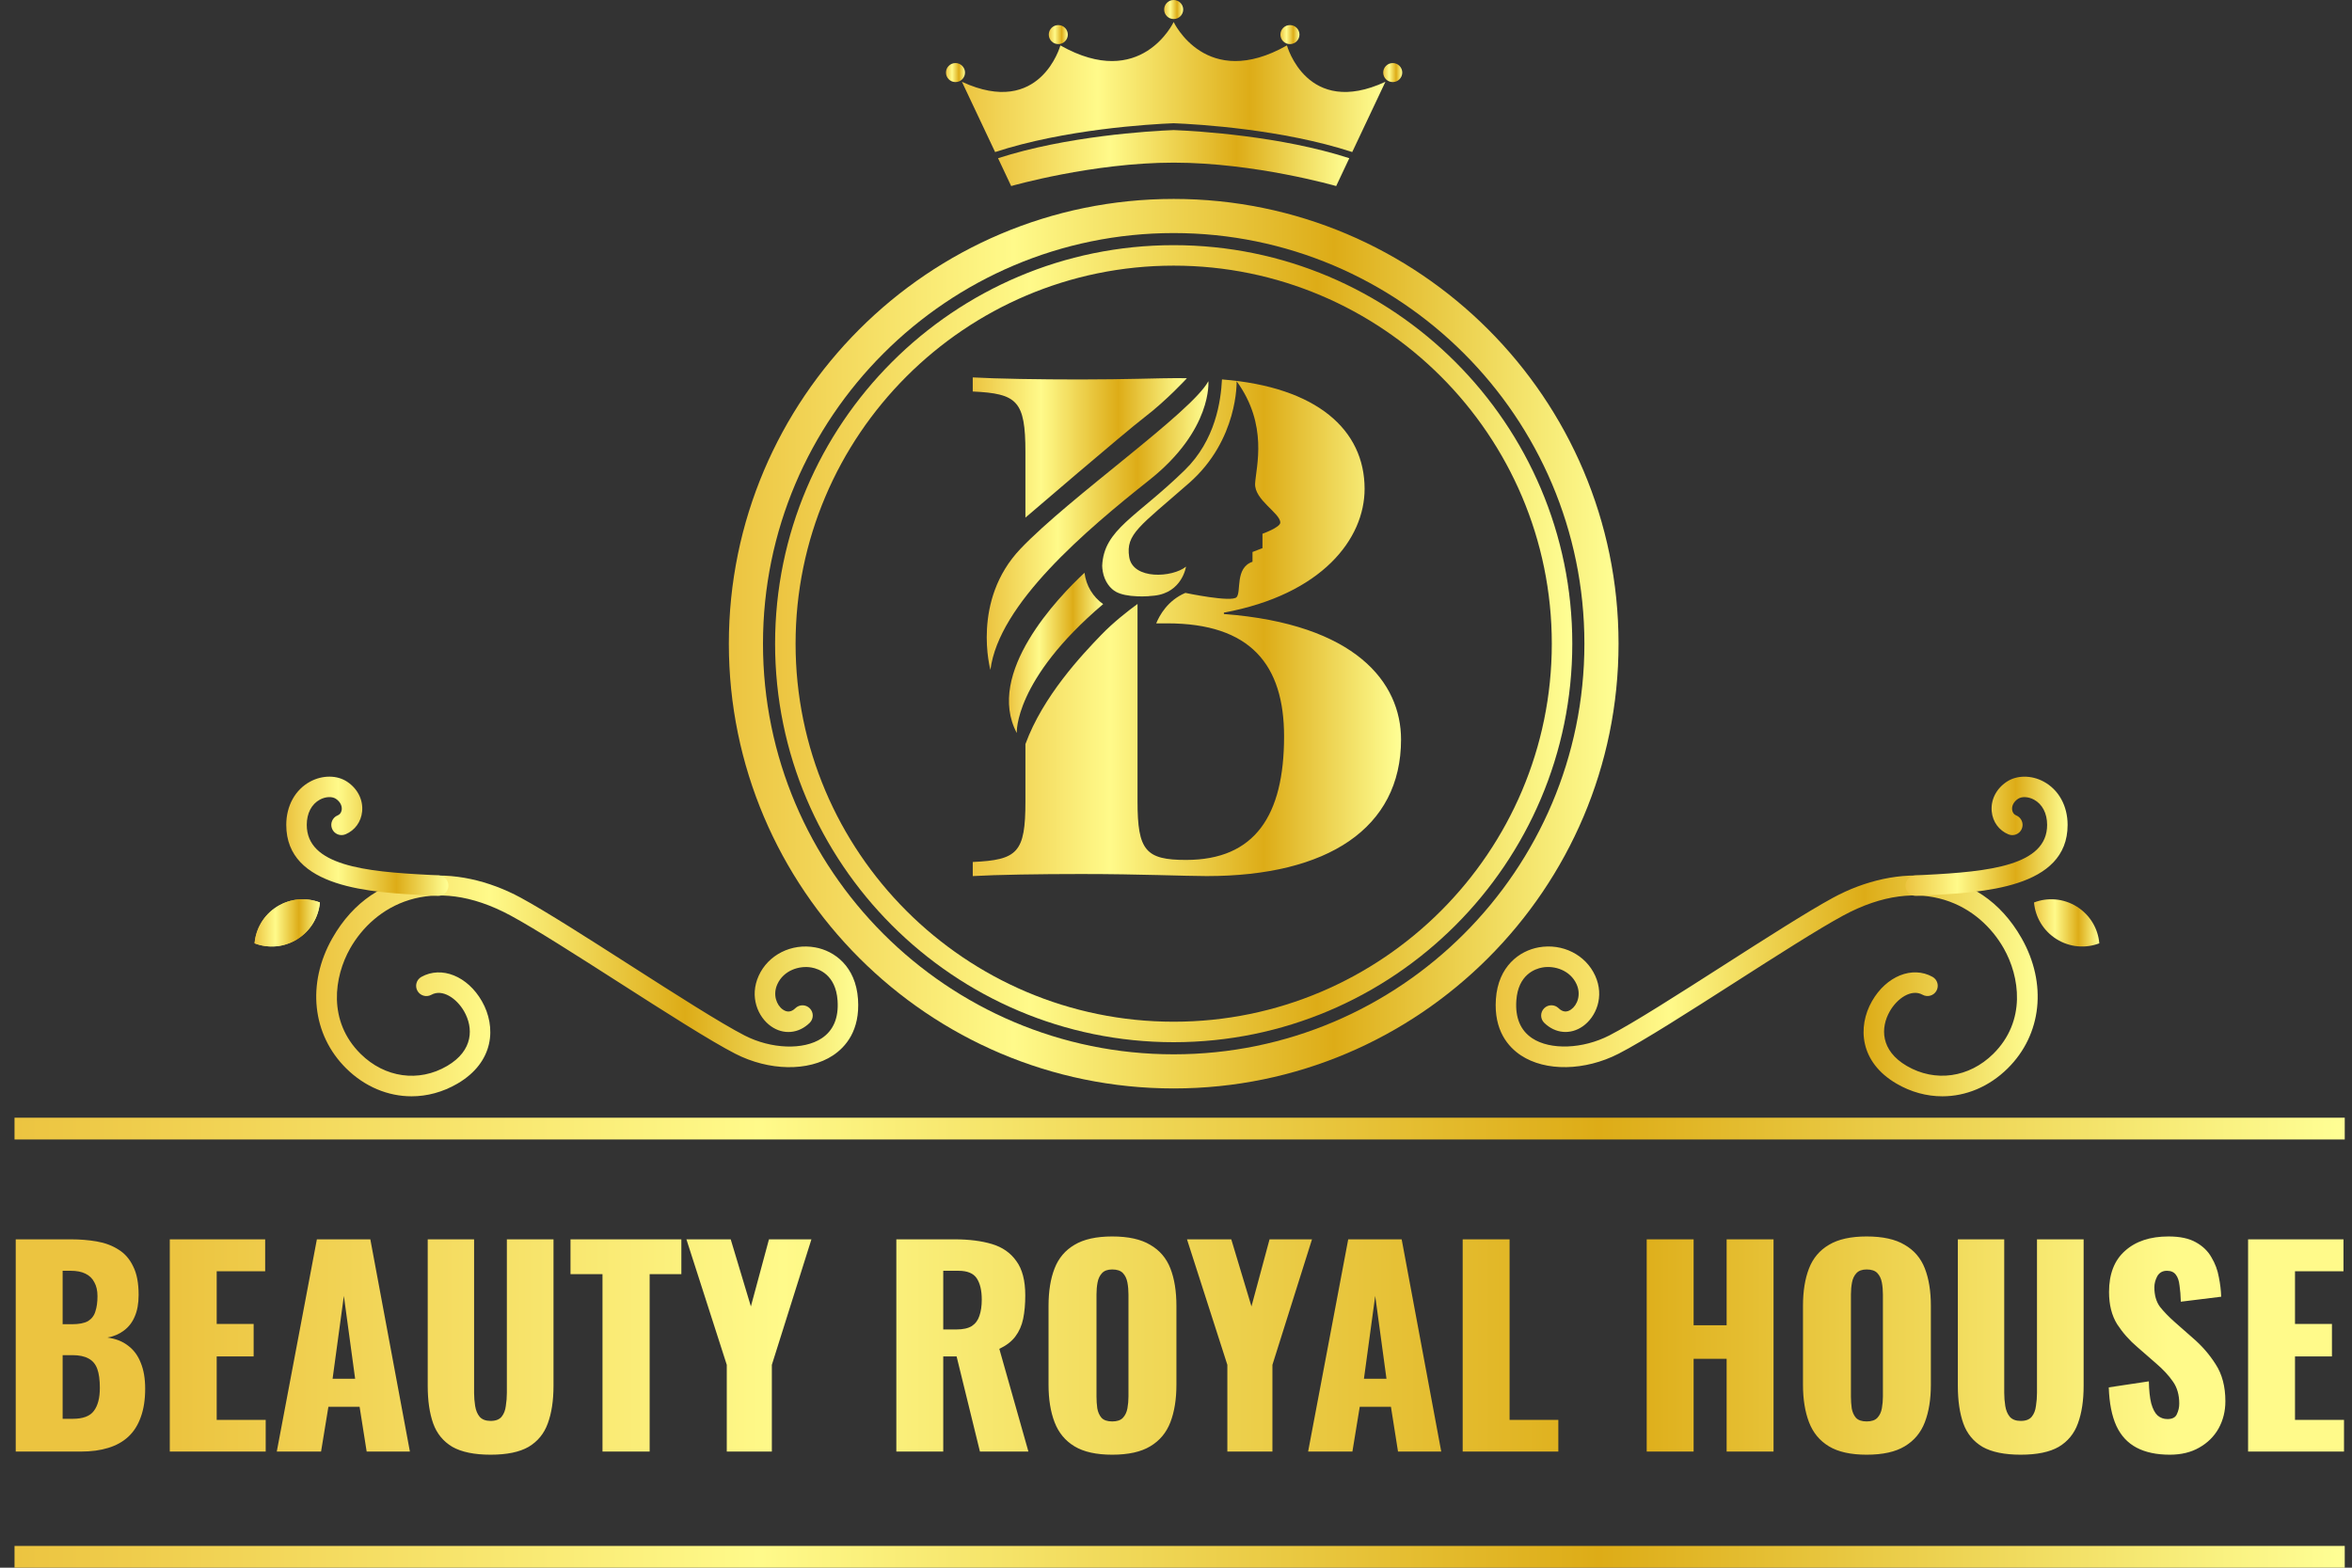 <svg width="324" height="216" viewBox="0 0 324 216" fill="none" xmlns="http://www.w3.org/2000/svg">
<rect x="0" y="0" width="324" height="216" fill="#333333" stroke="none"/>
<path d="M161.683 143.597C131.405 143.597 106.772 118.965 106.772 88.689C106.772 58.411 131.405 33.779 161.683 33.779C191.958 33.779 216.591 58.411 216.591 88.689C216.591 118.967 191.96 143.597 161.683 143.597ZM161.683 36.601C132.96 36.601 109.595 59.967 109.595 88.689C109.595 117.409 132.96 140.775 161.683 140.775C190.403 140.775 213.768 117.408 213.768 88.689C213.77 59.968 190.403 36.601 161.683 36.601Z" fill="url(#paint0_linear_116_244)"/>
<path d="M161.682 149.969C127.893 149.969 100.402 122.48 100.402 88.689C100.402 54.9 127.893 27.409 161.682 27.409C195.472 27.409 222.962 54.9 222.962 88.689C222.962 122.48 195.473 149.969 161.682 149.969ZM161.682 32.112C130.486 32.112 105.105 57.492 105.105 88.689C105.105 119.884 130.486 145.266 161.682 145.266C192.877 145.266 218.259 119.886 218.259 88.689C218.259 57.492 192.879 32.112 161.682 32.112Z" fill="url(#paint1_linear_116_244)"/>
<path d="M190.846 11.271L186.276 20.949C176.682 17.807 165.019 17.112 161.678 16.98C158.34 17.112 146.677 17.807 137.081 20.949L132.511 11.271C143.327 16.274 146.074 6.257 146.074 6.257C157.21 12.559 161.678 3.031 161.678 3.031C161.678 3.031 166.146 12.559 177.283 6.257C177.283 6.257 180.029 16.276 190.846 11.271Z" fill="url(#paint2_linear_116_244)"/>
<path d="M185.872 21.798L184.066 25.635C184.066 25.635 172.873 22.409 161.68 22.409C150.487 22.409 139.294 25.635 139.294 25.635L137.487 21.798C146.902 18.751 158.33 18.054 161.68 17.922C165.027 18.054 176.455 18.749 185.872 21.798Z" fill="url(#paint3_linear_116_244)"/>
<path d="M147.096 4.767C147.096 5.491 146.51 6.078 145.785 6.078C145.06 6.078 144.474 5.491 144.474 4.767C144.474 4.042 145.06 3.455 145.785 3.455C146.51 3.455 147.096 4.042 147.096 4.767Z" fill="url(#paint4_linear_116_244)"/>
<path d="M161.679 2.623C162.403 2.623 162.99 2.036 162.99 1.311C162.99 0.587 162.403 0 161.679 0C160.954 0 160.367 0.587 160.367 1.311C160.367 2.036 160.954 2.623 161.679 2.623Z" fill="url(#paint5_linear_116_244)"/>
<path d="M132.935 9.998C132.935 10.723 132.349 11.31 131.624 11.31C130.899 11.31 130.312 10.723 130.312 9.998C130.312 9.274 130.899 8.687 131.624 8.687C132.349 8.689 132.935 9.276 132.935 9.998Z" fill="url(#paint6_linear_116_244)"/>
<path d="M177.695 6.078C178.419 6.078 179.007 5.491 179.007 4.767C179.007 4.042 178.419 3.455 177.695 3.455C176.971 3.455 176.384 4.042 176.384 4.767C176.384 5.491 176.971 6.078 177.695 6.078Z" fill="url(#paint7_linear_116_244)"/>
<path d="M190.544 9.998C190.544 10.723 191.131 11.31 191.855 11.31C192.58 11.31 193.167 10.723 193.167 9.998C193.167 9.274 192.58 8.687 191.855 8.687C191.131 8.689 190.544 9.276 190.544 9.998Z" fill="url(#paint8_linear_116_244)"/>
<path d="M40.965 129.393C39.13 130.54 36.953 130.693 35.07 129.974C35.238 127.972 36.323 126.072 38.165 124.919C40.007 123.767 42.189 123.62 44.065 124.345C43.888 126.353 42.797 128.244 40.965 129.393Z" fill="url(#paint9_linear_116_244)"/>
<path d="M40.965 129.393C39.13 130.54 36.953 130.693 35.07 129.974C35.238 127.972 36.323 126.072 38.165 124.919C40.007 123.767 42.189 123.62 44.065 124.345C43.888 126.353 42.797 128.244 40.965 129.393Z" fill="url(#paint10_linear_116_244)"/>
<path d="M283.295 129.393C285.13 130.54 287.307 130.693 289.19 129.974C289.022 127.972 287.937 126.072 286.095 124.919C284.253 123.767 282.071 123.62 280.195 124.345C280.372 126.353 281.463 128.244 283.295 129.393Z" fill="url(#paint11_linear_116_244)"/>
<path d="M56.693 151.052C53.457 151.052 50.261 149.744 47.697 147.213C42.988 142.561 42.234 135.52 45.777 129.277C51.67 118.897 63.056 118.988 71.73 123.685C75.198 125.564 81.112 129.35 86.829 133.01C92.973 136.943 99.325 141.01 102.582 142.676C106.235 144.546 110.693 144.709 113.183 143.063C114.806 141.992 115.544 140.239 115.378 137.853C115.131 134.29 112.793 133.487 111.799 133.309C110.113 133.003 107.95 133.696 107.084 135.607C106.423 137.065 106.979 138.495 107.84 139.097C108.432 139.514 109.012 139.454 109.565 138.913C110.122 138.369 111.016 138.381 111.561 138.94C112.105 139.497 112.093 140.391 111.534 140.935C110.011 142.42 107.925 142.605 106.219 141.409C104.387 140.122 103.211 137.316 104.514 134.444C105.825 131.552 109.028 129.94 112.299 130.534C114.943 131.01 117.879 133.132 118.194 137.659C118.496 141.989 116.481 144.269 114.74 145.421C111.349 147.66 105.946 147.568 101.297 145.191C97.92 143.463 91.507 139.361 85.309 135.391C79.634 131.759 73.764 128.001 70.387 126.172C59.326 120.177 51.539 124.854 48.234 130.675C46.035 134.55 45.095 140.679 49.683 145.211C53.013 148.502 57.688 149.154 61.587 146.874C65.258 144.73 65.208 141.582 63.936 139.352C62.916 137.561 60.945 136.213 59.422 137.063C58.738 137.441 57.881 137.197 57.502 136.517C57.122 135.835 57.368 134.976 58.049 134.597C60.834 133.049 64.415 134.495 66.387 137.954C68.384 141.458 68.114 146.328 63.01 149.309C61 150.478 58.837 151.052 56.693 151.052Z" fill="url(#paint12_linear_116_244)"/>
<path d="M60.358 123.433C60.333 123.433 60.307 123.431 60.28 123.431L58.91 123.36C51.155 122.973 39.434 122.39 39.434 113.652C39.434 111.024 40.671 108.791 42.744 107.681C44.439 106.775 46.436 106.785 47.829 107.713C49.271 108.676 50.04 110.207 49.886 111.807C49.748 113.236 48.889 114.412 47.59 114.954C46.871 115.251 46.044 114.914 45.745 114.194C45.446 113.475 45.786 112.648 46.505 112.349C46.954 112.164 47.056 111.759 47.078 111.534C47.131 110.987 46.827 110.435 46.265 110.06C45.743 109.712 44.842 109.758 44.077 110.168C42.921 110.787 42.258 112.056 42.258 113.65C42.258 119.239 50.203 120.099 59.052 120.539L60.434 120.61C61.212 120.653 61.809 121.317 61.767 122.095C61.724 122.849 61.102 123.433 60.358 123.433Z" fill="url(#paint13_linear_116_244)"/>
<path d="M267.566 151.052C265.421 151.052 263.257 150.478 261.25 149.304C256.145 146.324 255.875 141.453 257.872 137.949C259.846 134.488 263.427 133.044 266.211 134.592C266.891 134.97 267.137 135.829 266.757 136.512C266.379 137.192 265.518 137.436 264.838 137.058C263.312 136.208 261.343 137.554 260.324 139.347C259.053 141.577 259.002 144.725 262.672 146.869C266.575 149.147 271.246 148.495 274.578 145.206C279.164 140.674 278.226 134.544 276.027 130.67C272.722 124.848 264.935 120.174 253.874 126.167C250.497 127.996 244.627 131.752 238.952 135.386C232.752 139.355 226.341 143.458 222.964 145.186C218.314 147.565 212.913 147.657 209.521 145.416C207.78 144.265 205.765 141.984 206.067 137.653C206.382 133.127 209.318 131.004 211.962 130.529C215.235 129.939 218.434 131.547 219.747 134.438C221.05 137.31 219.874 140.117 218.042 141.404C216.334 142.602 214.249 142.415 212.727 140.93C212.169 140.386 212.158 139.493 212.702 138.935C213.247 138.376 214.141 138.367 214.698 138.908C215.251 139.449 215.831 139.509 216.421 139.092C217.282 138.489 217.838 137.06 217.177 135.601C216.311 133.693 214.148 132.998 212.462 133.304C211.469 133.482 209.13 134.285 208.883 137.848C208.717 140.234 209.456 141.987 211.078 143.058C213.57 144.704 218.028 144.539 221.681 142.671C224.938 141.004 231.29 136.938 237.434 133.005C243.151 129.345 249.065 125.561 252.533 123.68C261.205 118.984 272.591 118.891 278.486 129.272C282.029 135.515 281.275 142.556 276.566 147.208C273.996 149.746 270.801 151.052 267.566 151.052Z" fill="url(#paint14_linear_116_244)"/>
<path d="M263.901 123.433C263.157 123.433 262.535 122.851 262.492 122.098C262.45 121.321 263.047 120.656 263.825 120.614L265.207 120.543C274.057 120.103 282.001 119.242 282.001 113.654C282.001 112.059 281.338 110.79 280.181 110.172C279.412 109.76 278.514 109.716 277.993 110.064C277.431 110.439 277.127 110.99 277.18 111.538C277.201 111.762 277.305 112.165 277.752 112.353C278.472 112.651 278.811 113.479 278.512 114.198C278.212 114.917 277.386 115.257 276.667 114.958C275.368 114.415 274.509 113.24 274.371 111.81C274.216 110.209 274.984 108.678 276.428 107.717C277.819 106.789 279.817 106.777 281.513 107.685C283.586 108.795 284.824 111.027 284.824 113.655C284.824 122.393 273.102 122.977 265.347 123.364L263.977 123.434C263.952 123.431 263.927 123.433 263.901 123.433Z" fill="url(#paint15_linear_116_244)"/>
<path d="M323 154H2V157H323V154Z" fill="url(#paint16_linear_116_244)"/>
<path d="M323 213H2V216H323V213Z" fill="url(#paint17_linear_116_244)"/>
<path d="M162.176 52.095C159.713 52.095 155.087 52.284 148.74 52.284C143.293 52.284 137.278 52.189 134 52V53.942C140.12 54.226 141.256 55.221 141.256 62.288V71.319C141.256 71.319 154.957 59.558 157.681 57.474C160.744 55.131 163.502 52.114 163.502 52.114C163.067 52.104 162.631 52.095 162.176 52.095Z" fill="url(#paint18_linear_116_244)"/>
<path d="M168.598 84.599V84.409C182.145 81.899 187.98 74.226 187.98 67.358C187.98 59.24 181.443 53.31 168.333 52.277C168.181 55.233 167.452 60.642 163.189 64.791C156.53 71.29 152.058 72.938 151.831 77.949C151.84 78.215 151.859 78.451 151.906 78.679V78.716C152.162 80.195 152.996 81.141 153.735 81.54C154.426 81.919 155.449 82.118 156.7 82.165C156.7 82.165 156.766 82.165 157.382 82.175C157.496 82.165 157.618 82.165 157.732 82.165C157.884 82.165 158.055 82.155 158.244 82.146C158.253 82.136 158.253 82.136 158.253 82.136C158.481 82.126 158.727 82.098 159.021 82.07C162.867 81.643 163.378 78.072 163.378 78.072C161.522 79.588 156.065 79.919 155.554 76.755C155.052 73.581 156.984 72.529 163.795 66.562C170.606 60.594 170.351 52.523 170.351 52.523C174.736 58.558 173.031 64.326 172.899 66.609C172.767 68.892 176.366 70.674 176.366 72.009C176.366 72.663 173.912 73.543 173.912 73.543V75.523L172.538 76.054V77.399C170.094 78.243 171.022 81.52 170.35 82.278C169.677 83.035 163.292 81.69 163.292 81.69C160.858 82.723 159.731 84.778 159.276 85.887H160.783C172.292 85.887 176.887 91.618 176.887 101.47C176.887 112.373 172.861 118.483 163.388 118.483C157.837 118.483 156.7 117.205 156.7 110.431V83.215C155.364 84.191 153.384 85.735 151.707 87.469C149.055 90.216 143.674 95.909 141.258 102.521V110.431C141.258 117.488 140.169 118.483 134.002 118.767V120.709C137.28 120.52 143.201 120.425 148.931 120.425C157.173 120.425 163.198 120.709 166.229 120.709C182.854 120.709 193 114.126 193 101.896C193.001 94.034 186.749 85.982 168.598 84.599Z" fill="url(#paint19_linear_116_244)"/>
<path d="M166.459 52.522C166.459 52.522 167.063 59.205 158.321 66.142C149.578 73.079 137.587 83.206 136.436 92.293C136.436 92.293 133.791 82.746 140.578 75.614C147.364 68.481 164.159 56.807 166.459 52.522Z" fill="url(#paint20_linear_116_244)"/>
<path d="M140.066 100.996C135.699 92.765 145.75 82.316 149.397 78.915C149.605 80.696 150.571 82.25 151.965 83.235C139.62 93.721 140.066 100.996 140.066 100.996Z" fill="url(#paint21_linear_116_244)"/>
<path d="M2.166 200V170.759H9.783C11.035 170.759 12.214 170.855 13.321 171.048C14.452 171.24 15.451 171.613 16.317 172.167C17.184 172.696 17.858 173.467 18.339 174.477C18.844 175.464 19.097 176.776 19.097 178.412C19.097 179.591 18.916 180.59 18.555 181.408C18.218 182.203 17.725 182.84 17.075 183.322C16.45 183.803 15.691 184.128 14.801 184.296C15.932 184.441 16.883 184.814 17.653 185.416C18.423 185.993 19.001 186.775 19.386 187.762C19.795 188.749 19.999 189.94 19.999 191.336C19.999 192.852 19.795 194.164 19.386 195.271C19.001 196.354 18.435 197.244 17.689 197.942C16.943 198.64 16.016 199.158 14.909 199.495C13.826 199.832 12.575 200 11.155 200H2.166ZM8.628 195.488H10C11.42 195.488 12.394 195.127 12.924 194.405C13.477 193.683 13.754 192.624 13.754 191.228C13.754 190.121 13.634 189.242 13.393 188.592C13.152 187.943 12.755 187.473 12.202 187.184C11.648 186.872 10.902 186.715 9.964 186.715H8.628V195.488ZM8.628 182.455H9.891C10.878 182.455 11.624 182.311 12.13 182.022C12.635 181.709 12.972 181.264 13.14 180.686C13.333 180.109 13.429 179.411 13.429 178.593C13.429 177.823 13.285 177.185 12.996 176.679C12.731 176.15 12.322 175.753 11.769 175.488C11.239 175.223 10.565 175.091 9.747 175.091H8.628V182.455ZM23.389 200V170.759H36.529V175.163H29.851V182.419H34.941V186.896H29.851V195.632H36.602V200H23.389ZM38.127 200L43.651 170.759H51.015L56.466 200H50.51L49.535 193.827H45.239L44.228 200H38.127ZM45.816 189.964H48.921L47.369 178.557L45.816 189.964ZM67.584 200.433C65.346 200.433 63.589 200.072 62.313 199.35C61.062 198.604 60.183 197.533 59.678 196.137C59.172 194.717 58.92 192.985 58.92 190.939V170.759H65.309V191.914C65.309 192.515 65.358 193.117 65.454 193.719C65.55 194.32 65.755 194.814 66.067 195.199C66.404 195.584 66.91 195.776 67.584 195.776C68.282 195.776 68.787 195.584 69.1 195.199C69.413 194.814 69.605 194.32 69.677 193.719C69.774 193.117 69.822 192.515 69.822 191.914V170.759H76.248V190.939C76.248 192.985 75.983 194.717 75.454 196.137C74.948 197.533 74.07 198.604 72.818 199.35C71.567 200.072 69.822 200.433 67.584 200.433ZM82.995 200V175.56H78.59V170.759H93.861V175.56H89.493V200H82.995ZM100.117 200V188.051L94.558 170.759H100.659L103.438 180.001L105.929 170.759H111.777L106.326 188.051V200H100.117ZM123.475 200V170.759H131.525C133.498 170.759 135.207 170.976 136.651 171.409C138.095 171.842 139.214 172.624 140.008 173.755C140.827 174.862 141.236 176.439 141.236 178.484C141.236 179.688 141.14 180.759 140.947 181.697C140.755 182.636 140.394 183.454 139.864 184.152C139.359 184.826 138.625 185.392 137.662 185.849L141.669 200H134.991L131.778 186.896H129.937V200H123.475ZM129.937 183.177H131.742C132.656 183.177 133.366 183.021 133.871 182.708C134.377 182.371 134.726 181.902 134.918 181.3C135.135 180.674 135.243 179.928 135.243 179.062C135.243 177.811 135.015 176.836 134.557 176.138C134.1 175.44 133.258 175.091 132.03 175.091H129.937V183.177ZM153.214 200.433C151.024 200.433 149.291 200.048 148.015 199.278C146.74 198.508 145.825 197.401 145.272 195.957C144.718 194.513 144.441 192.792 144.441 190.794V179.928C144.441 177.907 144.718 176.186 145.272 174.766C145.825 173.346 146.74 172.263 148.015 171.517C149.291 170.747 151.024 170.362 153.214 170.362C155.428 170.362 157.173 170.747 158.448 171.517C159.748 172.263 160.674 173.346 161.228 174.766C161.781 176.186 162.058 177.907 162.058 179.928V190.794C162.058 192.792 161.781 194.513 161.228 195.957C160.674 197.401 159.748 198.508 158.448 199.278C157.173 200.048 155.428 200.433 153.214 200.433ZM153.214 195.849C153.888 195.849 154.381 195.68 154.694 195.343C155.007 195.006 155.211 194.573 155.308 194.044C155.404 193.514 155.452 192.973 155.452 192.419V178.34C155.452 177.762 155.404 177.221 155.308 176.715C155.211 176.186 155.007 175.753 154.694 175.416C154.381 175.079 153.888 174.91 153.214 174.91C152.588 174.91 152.119 175.079 151.806 175.416C151.493 175.753 151.288 176.186 151.192 176.715C151.096 177.221 151.048 177.762 151.048 178.34V192.419C151.048 192.973 151.084 193.514 151.156 194.044C151.252 194.573 151.445 195.006 151.734 195.343C152.047 195.68 152.54 195.849 153.214 195.849ZM169.074 200V188.051L163.514 170.759H169.615L172.395 180.001L174.886 170.759H180.734L175.283 188.051V200H169.074ZM180.2 200L185.724 170.759H193.088L198.539 200H192.583L191.608 193.827H187.312L186.301 200H180.2ZM187.89 189.964H190.994L189.442 178.557L187.89 189.964ZM201.492 200V170.759H207.953V195.632H214.668V200H201.492ZM226.842 200V170.759H233.304V182.6H237.852V170.759H244.314V200H237.852V187.221H233.304V200H226.842ZM257.142 200.433C254.952 200.433 253.219 200.048 251.944 199.278C250.668 198.508 249.754 197.401 249.2 195.957C248.647 194.513 248.37 192.792 248.37 190.794V179.928C248.37 177.907 248.647 176.186 249.2 174.766C249.754 173.346 250.668 172.263 251.944 171.517C253.219 170.747 254.952 170.362 257.142 170.362C259.356 170.362 261.101 170.747 262.377 171.517C263.676 172.263 264.603 173.346 265.156 174.766C265.71 176.186 265.987 177.907 265.987 179.928V190.794C265.987 192.792 265.71 194.513 265.156 195.957C264.603 197.401 263.676 198.508 262.377 199.278C261.101 200.048 259.356 200.433 257.142 200.433ZM257.142 195.849C257.816 195.849 258.309 195.68 258.622 195.343C258.935 195.006 259.14 194.573 259.236 194.044C259.332 193.514 259.38 192.973 259.38 192.419V178.34C259.38 177.762 259.332 177.221 259.236 176.715C259.14 176.186 258.935 175.753 258.622 175.416C258.309 175.079 257.816 174.91 257.142 174.91C256.517 174.91 256.047 175.079 255.734 175.416C255.421 175.753 255.217 176.186 255.121 176.715C255.024 177.221 254.976 177.762 254.976 178.34V192.419C254.976 192.973 255.012 193.514 255.085 194.044C255.181 194.573 255.373 195.006 255.662 195.343C255.975 195.68 256.468 195.849 257.142 195.849ZM278.367 200.433C276.129 200.433 274.372 200.072 273.096 199.35C271.845 198.604 270.966 197.533 270.461 196.137C269.956 194.717 269.703 192.985 269.703 190.939V170.759H276.093V191.914C276.093 192.515 276.141 193.117 276.237 193.719C276.333 194.32 276.538 194.814 276.851 195.199C277.188 195.584 277.693 195.776 278.367 195.776C279.065 195.776 279.57 195.584 279.883 195.199C280.196 194.814 280.388 194.32 280.461 193.719C280.557 193.117 280.605 192.515 280.605 191.914V170.759H287.031V190.939C287.031 192.985 286.766 194.717 286.237 196.137C285.731 197.533 284.853 198.604 283.601 199.35C282.35 200.072 280.605 200.433 278.367 200.433ZM298.904 200.433C297.075 200.433 295.546 200.108 294.319 199.459C293.092 198.809 292.165 197.81 291.539 196.462C290.914 195.09 290.565 193.322 290.492 191.156L296.016 190.325C296.04 191.577 296.148 192.587 296.341 193.358C296.557 194.128 296.846 194.681 297.207 195.018C297.592 195.355 298.049 195.524 298.579 195.524C299.253 195.524 299.686 195.295 299.878 194.838C300.095 194.38 300.203 193.899 300.203 193.394C300.203 192.19 299.915 191.18 299.337 190.361C298.759 189.519 297.977 188.677 296.99 187.834L294.463 185.632C293.356 184.694 292.418 183.635 291.648 182.455C290.902 181.252 290.529 179.772 290.529 178.015C290.529 175.536 291.263 173.647 292.731 172.347C294.199 171.024 296.196 170.362 298.723 170.362C300.288 170.362 301.539 170.627 302.478 171.156C303.44 171.686 304.162 172.384 304.644 173.25C305.149 174.092 305.486 174.995 305.654 175.957C305.847 176.896 305.955 177.798 305.979 178.665L300.42 179.351C300.396 178.484 300.336 177.738 300.239 177.113C300.167 176.463 299.999 175.969 299.734 175.633C299.469 175.271 299.06 175.091 298.507 175.091C297.905 175.091 297.46 175.344 297.171 175.849C296.906 176.355 296.774 176.86 296.774 177.365C296.774 178.448 297.027 179.339 297.532 180.037C298.061 180.711 298.747 181.421 299.59 182.167L302.008 184.296C303.284 185.379 304.355 186.607 305.221 187.979C306.112 189.35 306.557 191.047 306.557 193.069C306.557 194.441 306.244 195.692 305.618 196.823C304.993 197.93 304.102 198.809 302.947 199.459C301.816 200.108 300.468 200.433 298.904 200.433ZM309.686 200V170.759H322.826V175.163H316.148V182.419H321.238V186.896H316.148V195.632H322.898V200H309.686Z" fill="url(#paint22_linear_116_244)"/>
<defs>
<linearGradient id="paint0_linear_116_244" x1="106.774" y1="88.689" x2="216.591" y2="88.689" gradientUnits="userSpaceOnUse">
<stop stop-color="#ECC440"/>
<stop offset="0.32" stop-color="#FFFA8A"/>
<stop offset="0.68" stop-color="#DDAC17"/>
<stop offset="1" stop-color="#FFFF95"/>
</linearGradient>
<linearGradient id="paint1_linear_116_244" x1="100.403" y1="88.689" x2="222.962" y2="88.689" gradientUnits="userSpaceOnUse">
<stop stop-color="#ECC440"/>
<stop offset="0.32" stop-color="#FFFA8A"/>
<stop offset="0.68" stop-color="#DDAC17"/>
<stop offset="1" stop-color="#FFFF95"/>
</linearGradient>
<linearGradient id="paint2_linear_116_244" x1="132.51" y1="11.991" x2="190.846" y2="11.991" gradientUnits="userSpaceOnUse">
<stop stop-color="#ECC440"/>
<stop offset="0.32" stop-color="#FFFA8A"/>
<stop offset="0.68" stop-color="#DDAC17"/>
<stop offset="1" stop-color="#FFFF95"/>
</linearGradient>
<linearGradient id="paint3_linear_116_244" x1="137.487" y1="21.778" x2="185.872" y2="21.778" gradientUnits="userSpaceOnUse">
<stop stop-color="#ECC440"/>
<stop offset="0.32" stop-color="#FFFA8A"/>
<stop offset="0.68" stop-color="#DDAC17"/>
<stop offset="1" stop-color="#FFFF95"/>
</linearGradient>
<linearGradient id="paint4_linear_116_244" x1="144.475" y1="4.767" x2="147.096" y2="4.767" gradientUnits="userSpaceOnUse">
<stop stop-color="#ECC440"/>
<stop offset="0.32" stop-color="#FFFA8A"/>
<stop offset="0.68" stop-color="#DDAC17"/>
<stop offset="1" stop-color="#FFFF95"/>
</linearGradient>
<linearGradient id="paint5_linear_116_244" x1="160.368" y1="1.311" x2="162.989" y2="1.311" gradientUnits="userSpaceOnUse">
<stop stop-color="#ECC440"/>
<stop offset="0.32" stop-color="#FFFA8A"/>
<stop offset="0.68" stop-color="#DDAC17"/>
<stop offset="1" stop-color="#FFFF95"/>
</linearGradient>
<linearGradient id="paint6_linear_116_244" x1="130.314" y1="9.999" x2="132.935" y2="9.999" gradientUnits="userSpaceOnUse">
<stop stop-color="#ECC440"/>
<stop offset="0.32" stop-color="#FFFA8A"/>
<stop offset="0.68" stop-color="#DDAC17"/>
<stop offset="1" stop-color="#FFFF95"/>
</linearGradient>
<linearGradient id="paint7_linear_116_244" x1="176.384" y1="4.767" x2="179.006" y2="4.767" gradientUnits="userSpaceOnUse">
<stop stop-color="#ECC440"/>
<stop offset="0.32" stop-color="#FFFA8A"/>
<stop offset="0.68" stop-color="#DDAC17"/>
<stop offset="1" stop-color="#FFFF95"/>
</linearGradient>
<linearGradient id="paint8_linear_116_244" x1="190.545" y1="9.999" x2="193.166" y2="9.999" gradientUnits="userSpaceOnUse">
<stop stop-color="#ECC440"/>
<stop offset="0.32" stop-color="#FFFA8A"/>
<stop offset="0.68" stop-color="#DDAC17"/>
<stop offset="1" stop-color="#FFFF95"/>
</linearGradient>
<linearGradient id="paint9_linear_116_244" x1="35.07" y1="127.156" x2="44.064" y2="127.156" gradientUnits="userSpaceOnUse">
<stop stop-color="#ECC440"/>
<stop offset="0.32" stop-color="#FFFA8A"/>
<stop offset="0.68" stop-color="#DDAC17"/>
<stop offset="1" stop-color="#FFFF95"/>
</linearGradient>
<linearGradient id="paint10_linear_116_244" x1="35.07" y1="127.156" x2="44.064" y2="127.156" gradientUnits="userSpaceOnUse">
<stop stop-color="#ECC440"/>
<stop offset="0.32" stop-color="#FFFA8A"/>
<stop offset="0.68" stop-color="#DDAC17"/>
<stop offset="1" stop-color="#FFFF95"/>
</linearGradient>
<linearGradient id="paint11_linear_116_244" x1="280.196" y1="127.156" x2="289.19" y2="127.156" gradientUnits="userSpaceOnUse">
<stop stop-color="#ECC440"/>
<stop offset="0.32" stop-color="#FFFA8A"/>
<stop offset="0.68" stop-color="#DDAC17"/>
<stop offset="1" stop-color="#FFFF95"/>
</linearGradient>
<linearGradient id="paint12_linear_116_244" x1="43.561" y1="135.843" x2="118.222" y2="135.843" gradientUnits="userSpaceOnUse">
<stop stop-color="#ECC440"/>
<stop offset="0.32" stop-color="#FFFA8A"/>
<stop offset="0.68" stop-color="#DDAC17"/>
<stop offset="1" stop-color="#FFFF95"/>
</linearGradient>
<linearGradient id="paint13_linear_116_244" x1="39.435" y1="115.22" x2="61.768" y2="115.22" gradientUnits="userSpaceOnUse">
<stop stop-color="#ECC440"/>
<stop offset="0.32" stop-color="#FFFA8A"/>
<stop offset="0.68" stop-color="#DDAC17"/>
<stop offset="1" stop-color="#FFFF95"/>
</linearGradient>
<linearGradient id="paint14_linear_116_244" x1="206.035" y1="135.844" x2="280.697" y2="135.844" gradientUnits="userSpaceOnUse">
<stop stop-color="#ECC440"/>
<stop offset="0.32" stop-color="#FFFA8A"/>
<stop offset="0.68" stop-color="#DDAC17"/>
<stop offset="1" stop-color="#FFFF95"/>
</linearGradient>
<linearGradient id="paint15_linear_116_244" x1="262.491" y1="115.22" x2="284.824" y2="115.22" gradientUnits="userSpaceOnUse">
<stop stop-color="#ECC440"/>
<stop offset="0.32" stop-color="#FFFA8A"/>
<stop offset="0.68" stop-color="#DDAC17"/>
<stop offset="1" stop-color="#FFFF95"/>
</linearGradient>
<linearGradient id="paint16_linear_116_244" x1="2" y1="155.5" x2="323" y2="155.5" gradientUnits="userSpaceOnUse">
<stop stop-color="#ECC440"/>
<stop offset="0.32" stop-color="#FFFA8A"/>
<stop offset="0.68" stop-color="#DDAC17"/>
<stop offset="1" stop-color="#FFFF95"/>
</linearGradient>
<linearGradient id="paint17_linear_116_244" x1="2" y1="214.501" x2="323" y2="214.501" gradientUnits="userSpaceOnUse">
<stop stop-color="#ECC440"/>
<stop offset="0.32" stop-color="#FFFA8A"/>
<stop offset="0.68" stop-color="#DDAC17"/>
<stop offset="1" stop-color="#FFFF95"/>
</linearGradient>
<linearGradient id="paint18_linear_116_244" x1="134" y1="61.66" x2="163.503" y2="61.66" gradientUnits="userSpaceOnUse">
<stop stop-color="#ECC440"/>
<stop offset="0.32" stop-color="#FFFA8A"/>
<stop offset="0.68" stop-color="#DDAC17"/>
<stop offset="1" stop-color="#FFFF95"/>
</linearGradient>
<linearGradient id="paint19_linear_116_244" x1="134.003" y1="86.493" x2="193.001" y2="86.493" gradientUnits="userSpaceOnUse">
<stop stop-color="#ECC440"/>
<stop offset="0.32" stop-color="#FFFA8A"/>
<stop offset="0.68" stop-color="#DDAC17"/>
<stop offset="1" stop-color="#FFFF95"/>
</linearGradient>
<linearGradient id="paint20_linear_116_244" x1="135.929" y1="72.407" x2="166.468" y2="72.407" gradientUnits="userSpaceOnUse">
<stop stop-color="#ECC440"/>
<stop offset="0.32" stop-color="#FFFA8A"/>
<stop offset="0.68" stop-color="#DDAC17"/>
<stop offset="1" stop-color="#FFFF95"/>
</linearGradient>
<linearGradient id="paint21_linear_116_244" x1="138.986" y1="89.956" x2="151.964" y2="89.956" gradientUnits="userSpaceOnUse">
<stop stop-color="#ECC440"/>
<stop offset="0.32" stop-color="#FFFA8A"/>
<stop offset="0.68" stop-color="#DDAC17"/>
<stop offset="1" stop-color="#FFFF95"/>
</linearGradient>
<linearGradient id="paint22_linear_116_244" x1="0" y1="184" x2="324" y2="184" gradientUnits="userSpaceOnUse">
<stop offset="0.075" stop-color="#ECC440"/>
<stop offset="0.333" stop-color="#FFFA8A"/>
<stop offset="0.69" stop-color="#DDAC17"/>
<stop offset="0.922" stop-color="#FFFA8A"/>
</linearGradient>
</defs>
</svg>
